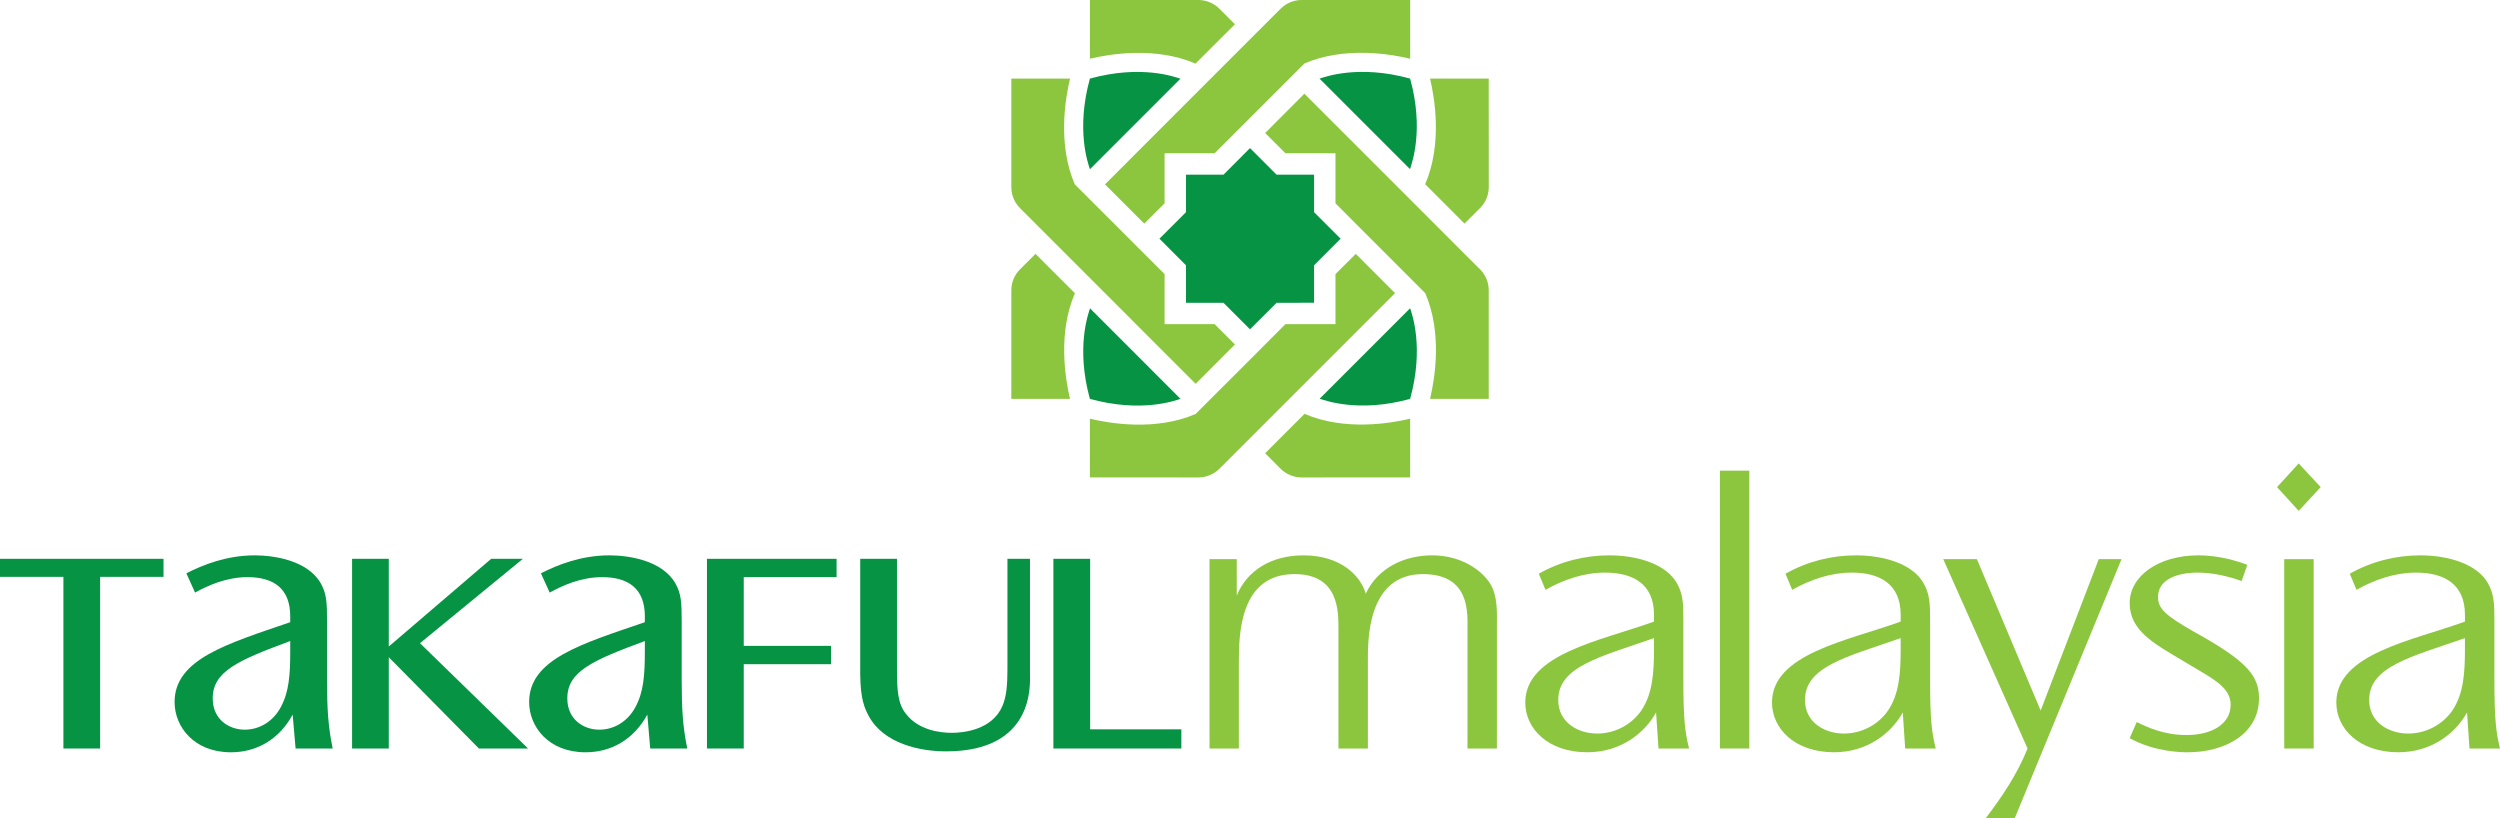 <svg xmlns="http://www.w3.org/2000/svg" xmlns:xlink="http://www.w3.org/1999/xlink" width="307.38pt" height="100.6pt" viewBox="0 0 307.38 100.6"><defs><clipPath id="clip1"><path d="M 238 68 L 261 68 L 261 100.602 L 238 100.602 Z M 238 68 "></path></clipPath><clipPath id="clip2"><path d="M 287 68 L 307.379 68 L 307.379 93 L 287 93 Z M 287 68 "></path></clipPath></defs><g id="surface1"><path style=" stroke:none;fill-rule:nonzero;fill:rgb(54.9%,77.599%,24.3%);fill-opacity:1;" d="M 152.062 68.75 L 152.062 73.227 C 153.285 70.207 156.242 68.281 160.258 68.281 C 164.785 68.281 167.27 70.73 167.922 72.992 C 169.449 69.742 172.766 68.281 176.07 68.281 C 179.516 68.281 182.086 69.977 183.223 71.766 C 184.184 73.324 184.047 75.441 184.047 77.039 L 184.047 92.031 L 180.43 92.031 L 180.43 77.426 C 180.43 75.441 180.824 70.586 174.945 70.586 C 168.016 70.586 168.184 78.977 168.184 81.281 L 168.184 92.031 L 164.566 92.031 L 164.566 77.426 C 164.566 75.203 164.652 70.586 159.16 70.586 C 152.539 70.586 152.32 77.75 152.32 81.281 L 152.32 92.031 L 148.711 92.031 L 148.711 68.75 "></path><path style=" stroke:none;fill-rule:nonzero;fill:rgb(54.9%,77.599%,24.3%);fill-opacity:1;" d="M 191.594 86.094 C 191.594 88.777 193.945 90.191 196.383 90.191 C 198.613 90.191 200.652 89.059 201.832 87.316 C 203.176 85.289 203.363 82.789 203.363 79.73 L 203.363 78.457 C 196.73 80.77 191.594 81.949 191.594 86.043 Z M 203.918 92.031 L 203.617 87.598 C 202.18 90.191 199.223 92.492 195.16 92.492 C 190.324 92.492 187.535 89.582 187.535 86.375 C 187.535 80.391 196.816 78.789 203.363 76.426 L 203.363 75.586 C 203.363 71.766 200.742 70.402 197.344 70.402 C 194.766 70.402 192.289 71.246 190.02 72.52 L 189.195 70.543 C 191.848 69.031 194.859 68.281 197.867 68.281 C 201.266 68.281 204.844 69.316 206.188 71.723 C 206.93 73.039 206.973 74.215 206.973 76.102 L 206.973 83.543 C 206.973 88.543 207.191 90.098 207.676 92.031 "></path><path style=" stroke:none;fill-rule:nonzero;fill:rgb(54.9%,77.599%,24.3%);fill-opacity:1;" d="M 211.465 92.031 L 215.082 92.031 L 215.082 57.867 L 211.465 57.867 Z M 211.465 92.031 "></path><path style=" stroke:none;fill-rule:nonzero;fill:rgb(54.9%,77.599%,24.3%);fill-opacity:1;" d="M 221.93 86.094 C 221.93 88.777 224.277 90.191 226.719 90.191 C 228.934 90.191 230.992 89.059 232.168 87.316 C 233.516 85.289 233.691 82.789 233.691 79.73 L 233.691 78.457 C 227.059 80.77 221.93 81.949 221.93 86.043 Z M 234.246 92.031 L 233.949 87.598 C 232.512 90.191 229.551 92.492 225.496 92.492 C 220.668 92.492 217.871 89.582 217.871 86.375 C 217.871 80.391 227.152 78.789 233.691 76.426 L 233.691 75.586 C 233.691 71.766 231.074 70.402 227.68 70.402 C 225.113 70.402 222.621 71.246 220.355 72.52 L 219.531 70.543 C 222.188 69.031 225.188 68.281 228.191 68.281 C 231.602 68.281 235.172 69.316 236.516 71.723 C 237.258 73.039 237.309 74.215 237.309 76.102 L 237.309 83.543 C 237.309 88.543 237.52 90.098 238.004 92.031 "></path><g clip-path="url(#clip1)" clip-rule="nonzero"><path style=" stroke:none;fill-rule:nonzero;fill:rgb(54.9%,77.599%,24.3%);fill-opacity:1;" d="M 243.062 68.75 L 250.902 87.363 L 258.047 68.75 L 260.844 68.75 L 247.715 100.602 L 244.148 100.602 C 246.156 97.965 248.027 95.184 249.293 92.031 L 238.926 68.75 "></path></g><path style=" stroke:none;fill-rule:nonzero;fill:rgb(54.9%,77.599%,24.3%);fill-opacity:1;" d="M 275.617 71.438 C 273.602 70.73 271.828 70.402 270.125 70.402 C 269.039 70.402 265.336 70.637 265.336 73.422 C 265.336 74.828 266.246 75.676 269.73 77.66 L 270.559 78.129 C 276.402 81.422 277.75 83.219 277.75 85.848 C 277.75 90.191 273.652 92.496 268.953 92.496 C 268.254 92.496 264.852 92.449 261.848 90.754 L 262.719 88.773 C 264.031 89.438 266.109 90.375 268.82 90.375 C 272.035 90.375 274.262 88.961 274.262 86.656 C 274.262 84.531 272.172 83.5 269.16 81.703 L 268.383 81.238 C 264.809 79.125 261.848 77.516 261.848 74.164 C 261.848 70.824 265.379 68.281 270.301 68.281 C 270.734 68.281 273.352 68.281 276.312 69.457 "></path><path style=" stroke:none;fill-rule:nonzero;fill:rgb(54.9%,77.599%,24.3%);fill-opacity:1;" d="M 280.852 92.031 L 284.469 92.031 L 284.469 68.75 L 280.852 68.75 Z M 280.852 92.031 "></path><g clip-path="url(#clip2)" clip-rule="nonzero"><path style=" stroke:none;fill-rule:nonzero;fill:rgb(54.9%,77.599%,24.3%);fill-opacity:1;" d="M 291.297 86.094 C 291.297 88.777 293.664 90.191 296.098 90.191 C 298.32 90.191 300.371 89.059 301.551 87.316 C 302.895 85.289 303.07 82.789 303.07 79.73 L 303.07 78.457 C 296.441 80.77 291.297 81.949 291.297 86.043 Z M 303.629 92.031 L 303.328 87.598 C 301.895 90.191 298.934 92.492 294.879 92.492 C 290.035 92.492 287.254 89.582 287.254 86.375 C 287.254 80.391 296.531 78.789 303.07 76.426 L 303.07 75.586 C 303.07 71.766 300.453 70.402 297.062 70.402 C 294.484 70.402 292.004 71.246 289.738 72.52 L 288.91 70.543 C 291.57 69.031 294.566 68.281 297.578 68.281 C 300.984 68.281 304.551 69.316 305.906 71.723 C 306.641 73.039 306.691 74.215 306.691 76.102 L 306.691 83.543 C 306.691 88.543 306.906 90.098 307.383 92.031 "></path></g><path style=" stroke:none;fill-rule:nonzero;fill:rgb(2.699%,57.599%,26.7%);fill-opacity:1;" d="M 20.105 68.707 L 20.105 70.926 L 12.309 70.926 L 12.309 92.031 L 7.797 92.031 L 7.797 70.926 L 0 70.926 L 0 68.707 "></path><path style=" stroke:none;fill-rule:nonzero;fill:rgb(2.699%,57.599%,26.7%);fill-opacity:1;" d="M 26.156 85.895 C 26.156 88.43 28.121 89.715 30.09 89.715 C 32.008 89.715 33.641 88.602 34.52 86.949 C 35.531 85.082 35.684 83.004 35.684 80.082 L 35.684 78.816 C 29.254 81.195 26.156 82.559 26.156 85.848 Z M 36.344 92.031 L 35.984 87.863 C 34.352 90.867 31.617 92.496 28.387 92.496 C 23.863 92.496 21.465 89.363 21.465 86.316 C 21.465 81.039 27.906 79.168 35.684 76.5 L 35.684 75.773 C 35.684 72.398 33.695 70.961 30.434 70.961 C 27.777 70.961 25.523 72.016 23.984 72.859 L 22.914 70.492 C 24.965 69.434 27.891 68.281 31.328 68.281 C 33.613 68.281 37.832 68.863 39.461 71.758 C 40.148 72.992 40.211 74.105 40.211 76.324 L 40.211 83.527 C 40.211 87.223 40.348 89.336 40.902 92.031 "></path><path style=" stroke:none;fill-rule:nonzero;fill:rgb(2.699%,57.599%,26.7%);fill-opacity:1;" d="M 64.926 92.031 L 51.637 79.082 L 64.289 68.707 L 60.391 68.707 L 47.801 79.492 L 47.801 68.707 L 43.289 68.707 L 43.289 92.031 L 47.801 92.031 L 47.801 80.805 L 58.883 92.031 "></path><path style=" stroke:none;fill-rule:nonzero;fill:rgb(2.699%,57.599%,26.7%);fill-opacity:1;" d="M 69.754 85.895 C 69.754 88.43 71.719 89.715 73.688 89.715 C 75.609 89.715 77.238 88.602 78.121 86.949 C 79.133 85.082 79.285 83.004 79.285 80.082 L 79.285 78.816 C 72.852 81.195 69.754 82.559 69.754 85.848 Z M 79.945 92.031 L 79.59 87.863 C 77.953 90.867 75.215 92.496 71.988 92.496 C 67.461 92.496 65.059 89.363 65.059 86.316 C 65.059 81.039 71.504 79.168 79.285 76.5 L 79.285 75.773 C 79.285 72.398 77.293 70.961 74.035 70.961 C 71.379 70.961 69.121 72.016 67.586 72.859 L 66.508 70.492 C 68.562 69.434 71.488 68.281 74.926 68.281 C 77.215 68.281 81.43 68.863 83.059 71.758 C 83.75 72.992 83.816 74.105 83.816 76.324 L 83.816 83.527 C 83.816 87.223 83.949 89.336 84.5 92.031 "></path><path style=" stroke:none;fill-rule:nonzero;fill:rgb(2.699%,57.599%,26.7%);fill-opacity:1;" d="M 102.859 68.707 L 102.859 70.953 L 91.445 70.953 L 91.445 79.41 L 102.172 79.41 L 102.172 81.664 L 91.445 81.664 L 91.445 92.031 L 86.922 92.031 L 86.922 68.707 "></path><path style=" stroke:none;fill-rule:nonzero;fill:rgb(2.699%,57.599%,26.7%);fill-opacity:1;" d="M 110.285 68.707 L 110.285 82.277 C 110.285 84.98 110.41 86.574 111.406 87.793 C 112.949 89.766 115.52 90.102 117.035 90.102 C 118.402 90.102 121.957 89.773 123.238 86.832 C 123.754 85.645 123.867 84.227 123.867 82.219 L 123.867 68.707 L 126.637 68.707 L 126.637 82.855 C 126.637 84.07 127.266 92.383 116.312 92.383 C 113.137 92.383 108.645 91.453 106.809 88.023 C 106.316 87.105 105.789 85.984 105.766 82.875 L 105.766 68.707 "></path><path style=" stroke:none;fill-rule:nonzero;fill:rgb(2.699%,57.599%,26.7%);fill-opacity:1;" d="M 134.035 68.707 L 134.035 89.672 L 145.25 89.672 L 145.25 92.031 L 129.516 92.031 L 129.516 68.707 "></path><path style=" stroke:none;fill-rule:nonzero;fill:rgb(54.9%,77.599%,24.3%);fill-opacity:1;" d="M 282.629 56.977 L 285.332 59.891 L 282.629 62.812 L 279.969 59.891 Z M 282.629 56.977 "></path><path style=" stroke:none;fill-rule:nonzero;fill:rgb(54.9%,77.599%,24.3%);fill-opacity:1;" d="M 146.992 7.82 L 151.297 3.516 L 151.836 2.98 L 149.934 1.078 C 149.223 0.363 148.285 0.004 147.348 0 L 134.004 0.004 L 134.004 7.219 C 136.445 6.637 142.078 5.699 146.992 7.82 "></path><path style=" stroke:none;fill-rule:nonzero;fill:rgb(54.9%,77.599%,24.3%);fill-opacity:1;" d="M 132.164 36.051 L 130.371 34.262 L 127.32 31.211 L 125.418 33.109 C 124.703 33.824 124.344 34.762 124.344 35.695 L 124.344 49.043 L 131.559 49.043 C 130.984 46.602 130.035 40.969 132.164 36.051 "></path><path style=" stroke:none;fill-rule:nonzero;fill:rgb(54.9%,77.599%,24.3%);fill-opacity:1;" d="M 175.227 22.648 L 180.062 27.488 L 181.969 25.59 C 182.684 24.879 183.043 23.945 183.047 23 L 183.043 9.664 L 175.828 9.664 C 176.406 12.102 177.348 17.734 175.227 22.648 "></path><path style=" stroke:none;fill-rule:nonzero;fill:rgb(54.9%,77.599%,24.3%);fill-opacity:1;" d="M 160.395 50.883 L 155.555 55.723 L 157.449 57.629 C 158.16 58.344 159.102 58.695 160.039 58.703 L 173.379 58.695 L 173.379 51.48 C 170.938 52.062 165.309 53.004 160.395 50.883 "></path><path style=" stroke:none;fill-rule:nonzero;fill:rgb(54.9%,77.599%,24.3%);fill-opacity:1;" d="M 164.199 39.855 L 158.043 39.855 L 153.691 44.215 L 147.004 50.898 C 142.094 53.023 136.449 52.066 134.004 51.48 L 134.004 58.695 L 147.348 58.703 C 148.285 58.695 149.223 58.344 149.934 57.629 L 158.879 48.684 L 171.523 36.043 L 166.695 31.211 L 164.199 33.703 "></path><path style=" stroke:none;fill-rule:nonzero;fill:rgb(54.9%,77.599%,24.3%);fill-opacity:1;" d="M 143.188 39.855 L 143.188 33.703 L 139.207 29.723 L 138.836 29.348 L 132.148 22.668 C 130.02 17.75 130.977 12.105 131.562 9.664 L 124.344 9.664 L 124.344 23 C 124.344 23.945 124.703 24.879 125.414 25.59 L 134.363 34.539 L 147.004 47.188 L 151.836 42.352 L 149.344 39.855 "></path><path style=" stroke:none;fill-rule:nonzero;fill:rgb(54.9%,77.599%,24.3%);fill-opacity:1;" d="M 143.188 18.844 L 149.344 18.844 L 153.691 14.492 L 153.691 14.496 L 160.379 7.805 C 165.297 5.684 170.938 6.633 173.383 7.219 L 173.383 0 L 160.039 0 C 159.102 0 158.164 0.363 157.449 1.078 L 148.504 10.02 L 135.863 22.668 L 140.688 27.496 L 143.188 25 "></path><path style=" stroke:none;fill-rule:nonzero;fill:rgb(54.9%,77.599%,24.3%);fill-opacity:1;" d="M 181.969 33.109 L 180.062 31.211 L 178.527 29.672 L 173.023 24.164 L 160.375 11.52 L 155.555 16.352 L 158.043 18.844 L 164.199 18.844 L 164.199 25 L 168.551 29.355 L 175.238 36.043 C 177.363 40.957 176.41 46.598 175.828 49.043 L 183.043 49.043 L 183.043 35.695 C 183.043 34.762 182.684 33.824 181.969 33.109 "></path><path style=" stroke:none;fill-rule:nonzero;fill:rgb(2.699%,57.599%,26.7%);fill-opacity:1;" d="M 134.004 9.664 C 132.266 15.977 133.785 20.109 134.008 20.805 L 145.133 9.676 C 144.441 9.457 140.316 7.922 134.004 9.664 "></path><path style=" stroke:none;fill-rule:nonzero;fill:rgb(2.699%,57.599%,26.7%);fill-opacity:1;" d="M 162.238 9.668 L 173.363 20.793 C 173.586 20.094 175.117 15.977 173.379 9.664 C 167.074 7.922 162.938 9.441 162.238 9.668 "></path><path style=" stroke:none;fill-rule:nonzero;fill:rgb(2.699%,57.599%,26.7%);fill-opacity:1;" d="M 134.004 49.043 C 140.312 50.781 144.453 49.266 145.145 49.039 L 134.02 37.91 C 133.801 38.613 132.266 42.73 134.004 49.043 "></path><path style=" stroke:none;fill-rule:nonzero;fill:rgb(2.699%,57.599%,26.7%);fill-opacity:1;" d="M 173.379 49.043 C 175.117 42.73 173.602 38.59 173.379 37.898 L 162.254 49.023 C 162.949 49.242 167.07 50.781 173.379 49.043 "></path><path style=" stroke:none;fill-rule:nonzero;fill:rgb(2.699%,57.599%,26.7%);fill-opacity:1;" d="M 161.566 32.617 L 164.828 29.348 L 161.566 26.09 L 161.566 21.477 L 156.957 21.477 L 153.691 18.211 L 150.43 21.477 L 145.82 21.477 L 145.82 26.09 L 142.555 29.348 L 145.82 32.617 L 145.82 37.23 L 150.434 37.23 L 153.691 40.488 L 156.957 37.23 L 161.566 37.223 "></path></g></svg>